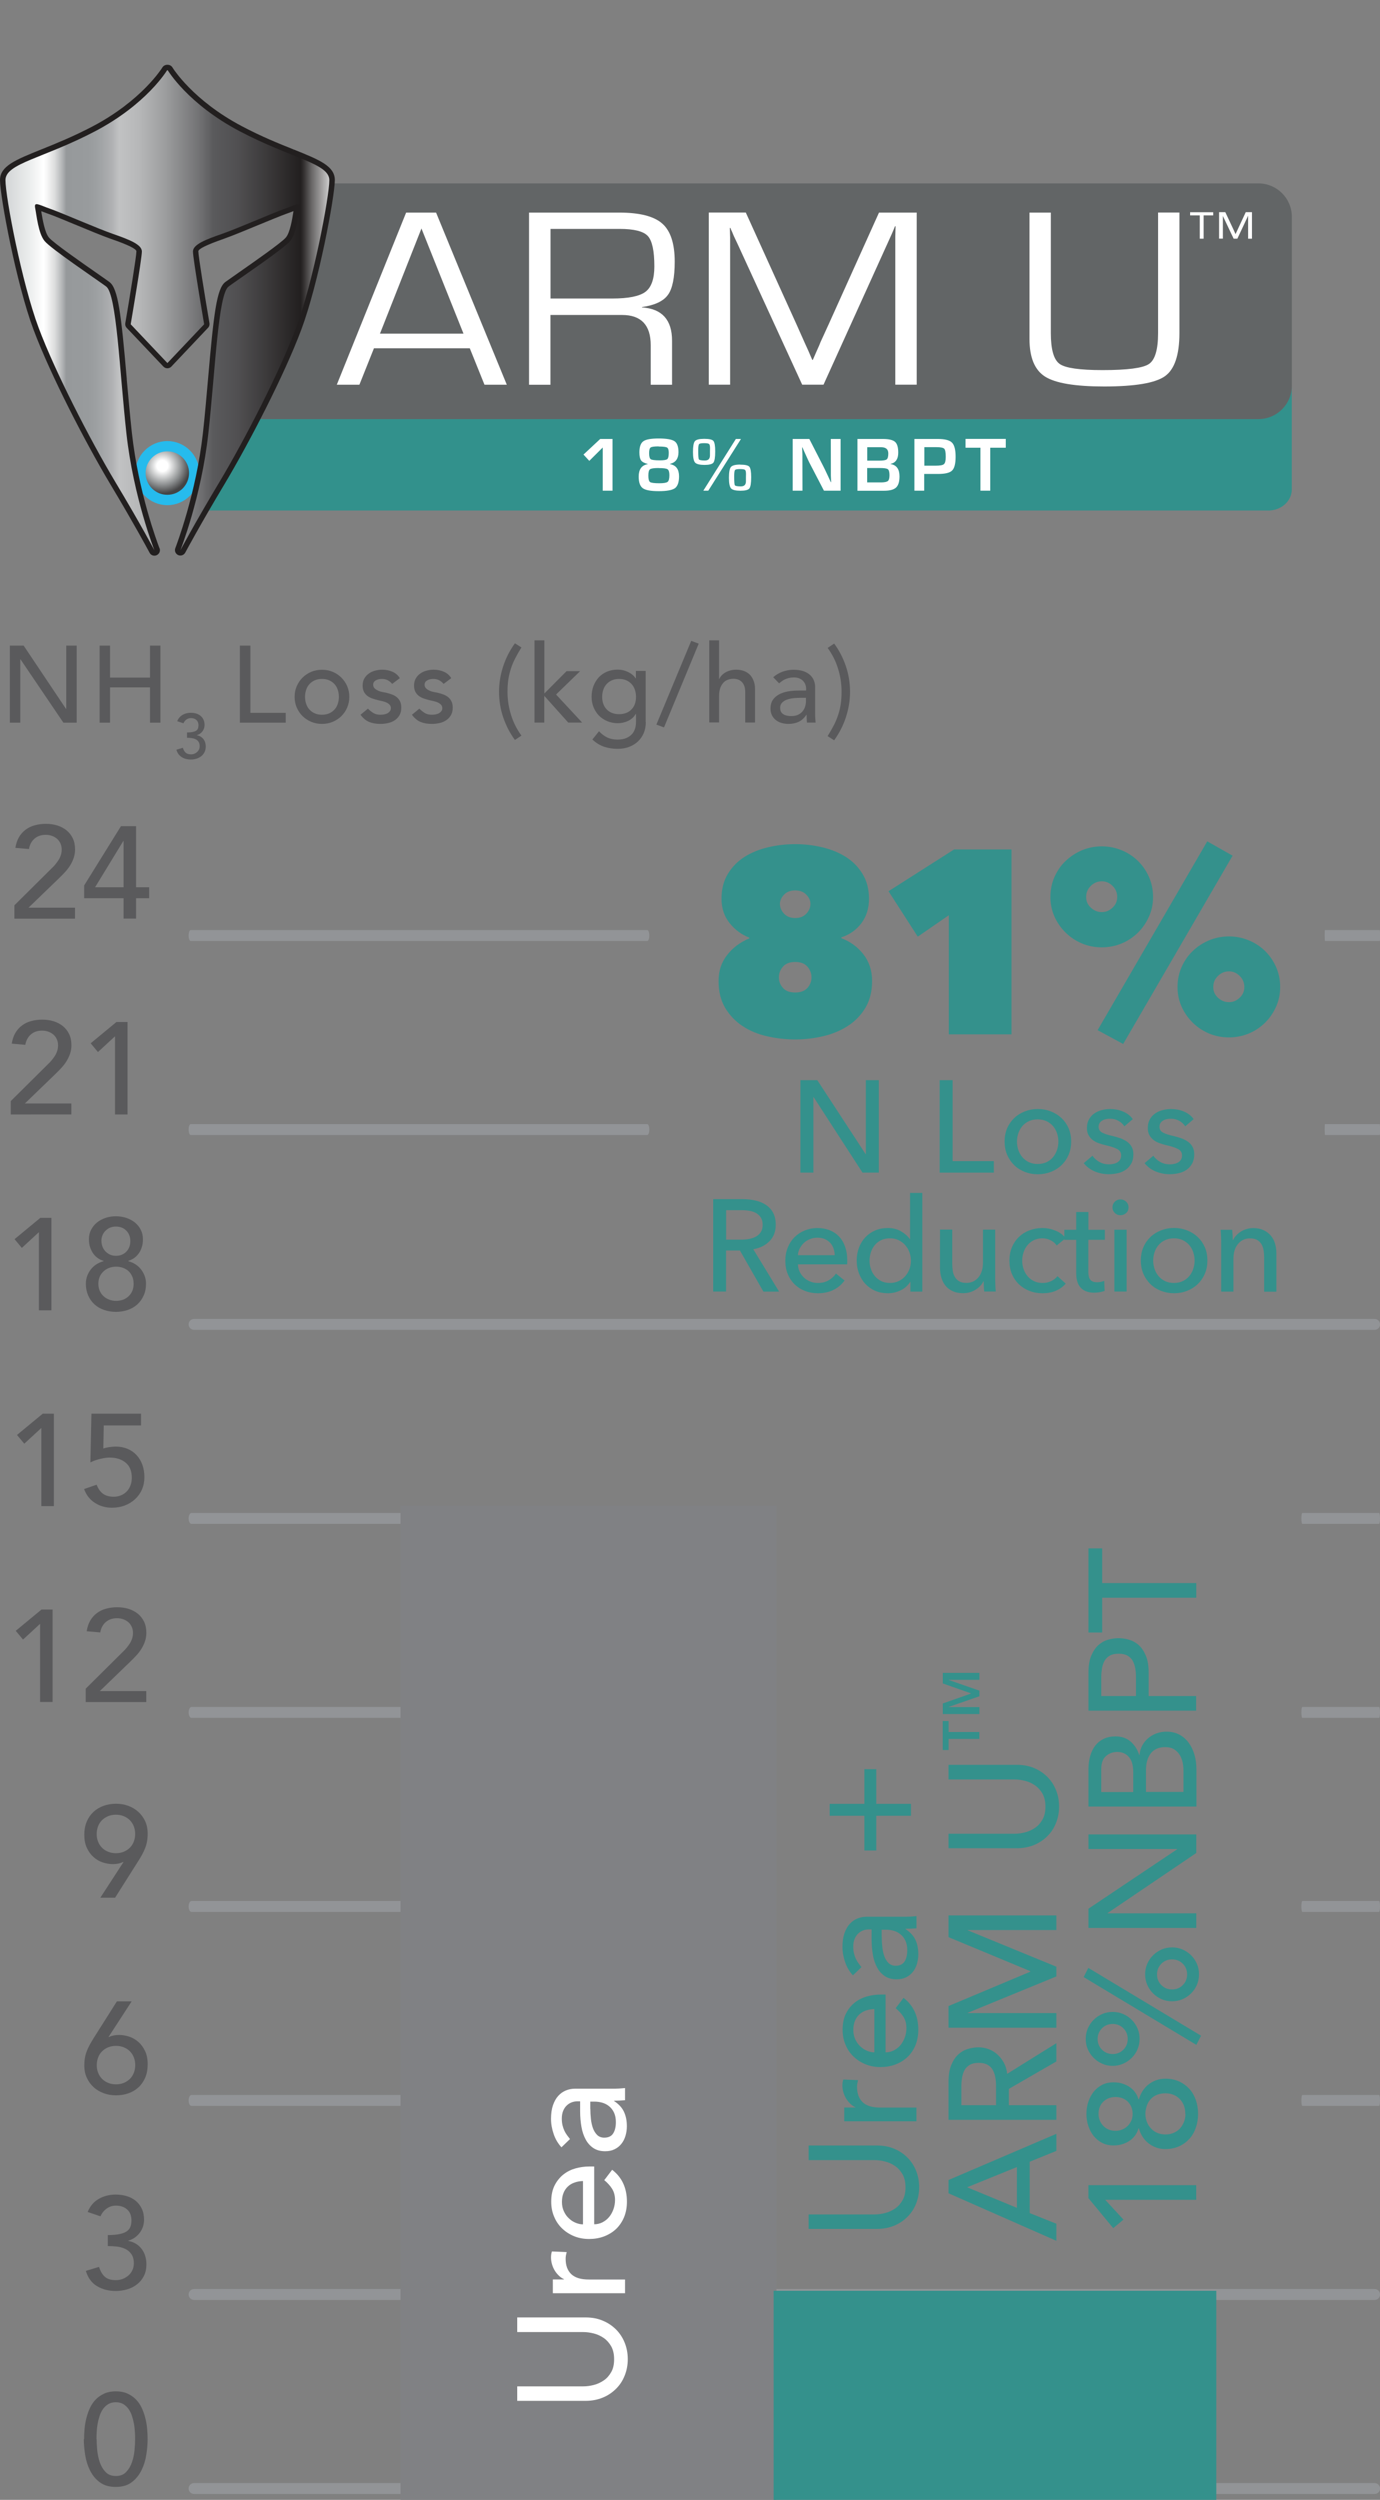 <?xml version="1.0" encoding="UTF-8"?> <svg xmlns="http://www.w3.org/2000/svg" xmlns:xlink="http://www.w3.org/1999/xlink" id="Layer_1" viewBox="0 0 197.25 357.24"><rect x="0" y="0" width="197.25" height="357.24" fill="#808080" stroke="none"/><defs><style>.cls-1{fill:#32918c;}.cls-2{fill:url(#radial-gradient);}.cls-3{fill:url(#linear-gradient);}.cls-4{fill:#808184;}.cls-5{fill:#5a5a5c;}.cls-6{fill:#626566;}.cls-7{fill:#34918c;}.cls-8{fill:#fff;}.cls-9{fill:#929497;}.cls-10{fill:#221f1f;}.cls-11{fill:#26bbed;}</style><radialGradient id="radial-gradient" cx="23.21" cy="66.57" fx="23.21" fy="66.57" r="3.95" gradientUnits="userSpaceOnUse"><stop offset=".2" stop-color="#fff"></stop><stop offset=".68" stop-color="#8f9293"></stop><stop offset="1" stop-color="#444445"></stop></radialGradient><linearGradient id="linear-gradient" x1=".3" y1="44.33" x2="54.28" y2="44.33" gradientUnits="userSpaceOnUse"><stop offset="0" stop-color="#e4e1de"></stop><stop offset="0" stop-color="#d5d6d6"></stop><stop offset="0" stop-color="#cfd2d3"></stop><stop offset=".07" stop-color="#eaecec"></stop><stop offset=".11" stop-color="#fff"></stop><stop offset=".12" stop-color="#f5f5f5"></stop><stop offset=".14" stop-color="#dbdcdc"></stop><stop offset=".16" stop-color="#b0b2b4"></stop><stop offset=".17" stop-color="#96999b"></stop><stop offset=".23" stop-color="#989b9d"></stop><stop offset=".26" stop-color="#a0a3a5"></stop><stop offset=".29" stop-color="#afb0b2"></stop><stop offset=".31" stop-color="#c1c2c3"></stop><stop offset=".36" stop-color="#b7b8b9"></stop><stop offset=".43" stop-color="#9d9e9f"></stop><stop offset=".52" stop-color="#737375"></stop><stop offset=".56" stop-color="#5a5a5c"></stop><stop offset=".62" stop-color="#515052"></stop><stop offset=".71" stop-color="#393738"></stop><stop offset=".79" stop-color="#221f1f"></stop><stop offset=".8" stop-color="#363333"></stop><stop offset=".82" stop-color="#6a6868"></stop><stop offset=".86" stop-color="#bdbcbc"></stop><stop offset=".88" stop-color="#fff"></stop><stop offset=".9" stop-color="#eaeaeb"></stop><stop offset=".92" stop-color="#d0d1d2"></stop><stop offset=".95" stop-color="#bdbec0"></stop><stop offset=".97" stop-color="#b2b3b5"></stop><stop offset="1" stop-color="#afb0b2"></stop></linearGradient></defs><path class="cls-9" d="M196.47,356.4H27.74c-.43,0-.78-.35-.78-.78s.35-.78.78-.78h168.74c.43,0,.78.35.78.78s-.35.78-.78.78Z"></path><path class="cls-9" d="M106.98,245.49H27.37c-.23,0-.41-.35-.41-.78s.19-.78.41-.78h79.61c.23,0,.41.35.41.78s-.19.78-.41.78Z"></path><path class="cls-9" d="M196.47,190.04H27.74c-.43,0-.78-.35-.78-.78s.35-.78.78-.78h168.74c.43,0,.78.35.78.78s-.35.78-.78.78Z"></path><path class="cls-9" d="M106.98,300.94H27.37c-.23,0-.41-.35-.41-.78s.19-.78.41-.78h79.61c.23,0,.41.35.41.78s-.19.78-.41.78Z"></path><path class="cls-9" d="M106.98,273.22H27.37c-.23,0-.41-.35-.41-.78s.19-.78.41-.78h79.61c.23,0,.41.35.41.78s-.19.78-.41.78Z"></path><path class="cls-9" d="M197.11,245.49h-10.96c-.08,0-.14-.35-.14-.78s.06-.78.14-.78h10.96c.08,0,.14.35.14.78s-.06.78-.14.78Z"></path><path class="cls-9" d="M197.11,300.94h-10.96c-.08,0-.14-.35-.14-.78s.06-.78.14-.78h10.96c.08,0,.14.35.14.78s-.06.78-.14.78Z"></path><path class="cls-9" d="M197.11,273.22h-10.96c-.08,0-.14-.35-.14-.78s.06-.78.14-.78h10.96c.08,0,.14.35.14.78s-.06.78-.14.78Z"></path><path class="cls-9" d="M92.51,134.47H27.26c-.17,0-.3-.35-.3-.78s.13-.78.3-.78h65.25c.17,0,.3.35.3.78s-.13.78-.3.78Z"></path><path class="cls-9" d="M92.51,162.2H27.26c-.17,0-.3-.35-.3-.78s.13-.78.3-.78h65.25c.17,0,.3.35.3.78s-.13.78-.3.78Z"></path><path class="cls-9" d="M197.22,134.47h-7.84s-.04-.35-.04-.78.02-.78.04-.78h7.84s.04.35.04.78-.02.78-.04.78Z"></path><path class="cls-9" d="M197.22,162.2h-7.84s-.04-.35-.04-.78.02-.78.04-.78h7.84s.04.35.04.78-.02.78-.04.78Z"></path><path class="cls-9" d="M196.47,328.67H27.74c-.43,0-.78-.35-.78-.78s.35-.78.78-.78h168.74c.43,0,.78.35.78.78s-.35.78-.78.78Z"></path><path class="cls-9" d="M106.98,217.77H27.37c-.23,0-.41-.35-.41-.78s.19-.78.41-.78h79.61c.23,0,.41.35.41.78s-.19.78-.41.78Z"></path><path class="cls-9" d="M197.11,217.77h-10.96c-.08,0-.14-.35-.14-.78s.06-.78.14-.78h10.96c.08,0,.14.35.14.78s-.06.78-.14.78Z"></path><path class="cls-7" d="M115.58,316.45h9.45c.48,0,.98-.07,1.49-.2.52-.13.99-.35,1.43-.65.44-.3.79-.7,1.07-1.2.28-.49.41-1.1.41-1.83s-.14-1.33-.41-1.83c-.28-.49-.63-.89-1.07-1.2-.44-.3-.91-.52-1.43-.65-.52-.13-1.01-.2-1.49-.2h-9.45v-2.09h9.77c.9,0,1.72.15,2.45.46.73.3,1.37.73,1.9,1.26s.95,1.17,1.24,1.89.44,1.51.44,2.35-.15,1.63-.44,2.35c-.29.73-.7,1.36-1.24,1.89-.54.54-1.17.96-1.9,1.26-.73.3-1.55.46-2.45.46h-9.77v-2.09Z"></path><path class="cls-7" d="M120.67,303.13v-1.96h1.59v-.04c-.28-.13-.53-.3-.75-.52-.22-.22-.42-.46-.58-.73s-.29-.56-.38-.88c-.09-.32-.14-.64-.14-.96s.04-.61.13-.87l2.11.09c-.04.16-.08.32-.11.48-.03.16-.04.32-.04.48,0,.96.27,1.69.81,2.2.54.51,1.37.76,2.5.76h5.18v1.96h-10.32Z"></path><path class="cls-7" d="M126.55,293.29c.45,0,.86-.1,1.23-.29.37-.2.69-.45.95-.77s.46-.69.61-1.11.22-.86.22-1.31c0-.61-.14-1.14-.42-1.59-.28-.45-.66-.86-1.12-1.24l1.13-1.48c1.41,1.09,2.11,2.61,2.11,4.57,0,.81-.14,1.55-.41,2.21-.28.66-.66,1.22-1.14,1.68-.49.46-1.06.81-1.72,1.06-.66.25-1.38.37-2.14.37s-1.48-.13-2.14-.4c-.66-.27-1.23-.64-1.72-1.11-.49-.47-.87-1.03-1.14-1.69-.28-.65-.41-1.36-.41-2.13,0-.91.16-1.69.48-2.32s.74-1.15,1.25-1.56c.52-.41,1.1-.7,1.74-.88.65-.18,1.3-.27,1.97-.27h.7v8.27ZM124.98,287.1c-.44.01-.83.08-1.2.21-.36.12-.68.31-.95.56s-.48.55-.63.92-.23.8-.23,1.3.09.92.27,1.32c.18.4.42.74.71,1.01.29.28.61.49.97.64s.71.23,1.06.23v-6.18Z"></path><path class="cls-7" d="M121.94,282.32c-.51-.55-.89-1.19-1.14-1.92-.25-.73-.38-1.45-.38-2.18s.09-1.4.28-1.95c.19-.54.44-.99.76-1.34.32-.35.69-.61,1.1-.77.41-.17.85-.25,1.3-.25h5.27c.36,0,.7,0,1-.02s.6-.04.87-.07v1.74c-.52.04-1.04.07-1.57.07v.04c.67.44,1.14.95,1.42,1.55s.41,1.28.41,2.07c0,.48-.07.94-.2,1.37-.13.44-.33.82-.59,1.14-.26.33-.58.58-.97.77-.38.19-.83.28-1.34.28-.67,0-1.23-.15-1.68-.45s-.82-.7-1.1-1.22c-.28-.51-.49-1.12-.61-1.81-.12-.69-.19-1.43-.19-2.21v-1.44h-.44c-.26,0-.52.05-.78.15-.26.1-.5.25-.71.46-.21.2-.38.46-.5.76-.12.3-.19.67-.19,1.09,0,.38.04.71.11.99.07.28.16.54.27.77s.24.44.38.63.28.37.41.54l-1.22,1.18ZM126.03,276.79c0,.46.03.94.08,1.43.05.49.15.93.29,1.33.15.4.35.73.61.98.26.25.6.38,1,.38.6,0,1.02-.2,1.28-.6s.39-.94.39-1.62c0-.54-.09-.99-.27-1.37-.18-.38-.42-.68-.71-.91-.29-.23-.61-.4-.97-.5-.36-.1-.71-.15-1.06-.15h-.65v1.04Z"></path><path class="cls-7" d="M123.55,264.44v-4.96h-4.96v-1.7h4.96v-4.96h1.7v4.96h4.96v1.7h-4.96v4.96h-1.7Z"></path><path class="cls-7" d="M135.58,313.42v-1.89l15.41-6.6v2.44l-3.81,1.55v7.34l3.81,1.52v2.44l-15.41-6.79ZM145.35,309.68l-7.07,2.87v.04l7.07,2.92v-5.83Z"></path><path class="cls-7" d="M135.58,302.93v-5.42c0-.99.13-1.8.4-2.44s.61-1.14,1.02-1.51.88-.63,1.39-.77c.52-.15,1.01-.22,1.49-.22s.97.09,1.43.26c.46.17.87.42,1.24.75s.68.73.94,1.2.41,1,.47,1.58l7.03-4.38v2.61l-6.79,3.92v2.33h6.79v2.09h-15.41ZM142.37,300.84v-2.74c0-.41-.03-.81-.1-1.21-.07-.4-.19-.75-.36-1.07s-.42-.56-.75-.75-.75-.28-1.27-.28-.95.09-1.27.28-.58.44-.75.75-.29.67-.36,1.07c-.06.4-.1.8-.1,1.21v2.74h4.96Z"></path><path class="cls-7" d="M135.58,289.78v-3.11l11.67-4.9v-.09l-11.67-4.85v-3.11h15.41v2.09h-12.67v.04l12.67,5.2v1.39l-12.67,5.2v.04h12.67v2.09h-15.41Z"></path><path class="cls-7" d="M135.58,262.05h9.45c.48,0,.98-.07,1.49-.2.52-.13.99-.35,1.43-.65.44-.3.79-.7,1.07-1.2.28-.49.41-1.1.41-1.83s-.14-1.33-.41-1.83c-.28-.49-.63-.89-1.07-1.2-.44-.3-.91-.52-1.43-.65-.52-.13-1.01-.2-1.49-.2h-9.45v-2.09h9.77c.9,0,1.72.15,2.45.46.73.3,1.37.73,1.9,1.26s.95,1.17,1.24,1.89.44,1.51.44,2.35-.15,1.63-.44,2.35c-.29.73-.7,1.36-1.24,1.89-.54.54-1.17.96-1.9,1.26-.73.3-1.55.46-2.45.46h-9.77v-2.09Z"></path><path class="cls-7" d="M134.76,244.94v-1.51l4.01-1.41v-.04l-4.01-1.41v-1.51h5.23v.99h-4.37v.03l4.37,1.52v.8l-4.37,1.52v.03h4.37v.99h-5.23ZM135.59,248.51v1.57h-.84v-4.14h.84v1.57h4.39v.99h-4.39Z"></path><path class="cls-7" d="M157.97,314.36l2.61,2.83-1.46,1.22-3.55-4.29v-1.85h15.41v2.09h-13.02Z"></path><path class="cls-7" d="M171.25,302.08c0,.7-.11,1.35-.32,1.97-.21.62-.52,1.15-.93,1.6s-.9.81-1.48,1.07c-.58.26-1.23.39-1.96.39-.48,0-.92-.08-1.33-.23s-.77-.36-1.1-.62c-.33-.26-.6-.57-.83-.93-.22-.36-.4-.74-.51-1.16h-.07c-.07.29-.2.58-.39.87-.19.29-.43.55-.72.77-.29.23-.64.41-1.06.56s-.89.22-1.43.22c-.58,0-1.11-.12-1.58-.36-.47-.24-.87-.57-1.21-.98-.33-.41-.59-.89-.77-1.44-.18-.54-.27-1.12-.27-1.73s.09-1.19.27-1.73c.18-.54.44-1.02.77-1.44.33-.41.74-.74,1.21-.98.47-.24,1-.36,1.58-.36.54,0,1.01.07,1.43.22.41.15.77.33,1.06.56.29.23.53.48.72.77.19.29.32.58.39.87h.07c.12-.42.29-.81.51-1.16.23-.36.5-.66.83-.93.33-.26.69-.47,1.1-.62s.85-.23,1.33-.23c.73,0,1.38.13,1.96.39.58.26,1.07.62,1.48,1.07.41.45.71.98.93,1.6.21.62.32,1.27.32,1.97ZM159.45,304.5c.3,0,.6-.05.89-.16.29-.11.55-.26.77-.47.23-.2.41-.45.56-.75.15-.3.22-.64.22-1.03s-.07-.76-.21-1.06c-.14-.3-.32-.55-.54-.75-.22-.2-.48-.35-.77-.46-.29-.1-.6-.15-.91-.15-.71,0-1.29.22-1.75.66-.46.44-.69,1.03-.69,1.75,0,.67.23,1.24.67,1.71.45.47,1.04.71,1.76.71ZM169.42,302.08c0-.87-.26-1.58-.79-2.12-.53-.54-1.22-.82-2.06-.82-.46,0-.87.08-1.23.23-.36.15-.65.36-.89.63-.24.27-.42.58-.54.94-.12.36-.19.74-.19,1.14.01.86.29,1.56.82,2.11.53.55,1.21.83,2.04.83.45,0,.85-.08,1.21-.24.36-.16.65-.37.89-.64.24-.27.42-.58.56-.94s.2-.73.2-1.12Z"></path><path class="cls-7" d="M171.67,290.91l-.67,1.31-16.11-9.69.67-1.31,16.11,9.69ZM159.04,295.22c-.54,0-1.04-.1-1.5-.31-.46-.2-.87-.48-1.22-.83-.35-.35-.62-.75-.83-1.22s-.3-.96-.3-1.5.1-1.04.3-1.5.48-.87.83-1.22.75-.62,1.22-.83c.46-.2.97-.3,1.5-.3s1.04.1,1.5.3c.46.2.87.48,1.22.83.35.35.62.75.83,1.22s.3.97.3,1.5-.1,1.04-.3,1.5-.48.87-.83,1.22c-.35.35-.75.62-1.22.83-.46.2-.96.31-1.5.31ZM159.04,293.53c.61,0,1.12-.21,1.53-.62s.62-.93.62-1.53-.21-1.12-.62-1.53-.92-.62-1.53-.62-1.12.21-1.53.62-.62.93-.62,1.53.21,1.12.62,1.53.93.62,1.53.62ZM167.53,285.99c-.54,0-1.04-.1-1.5-.3-.46-.2-.87-.48-1.22-.83-.35-.35-.62-.75-.83-1.22-.2-.46-.3-.96-.3-1.5s.1-1.04.3-1.5c.2-.46.48-.87.83-1.22s.75-.62,1.22-.83c.46-.2.97-.3,1.5-.3s1.04.1,1.5.3c.46.2.87.48,1.22.83.35.35.62.75.83,1.22s.3.96.3,1.5-.1,1.04-.3,1.5-.48.87-.83,1.22c-.35.35-.75.62-1.22.83-.46.2-.96.3-1.5.3ZM167.53,284.3c.61,0,1.12-.21,1.53-.62s.62-.93.62-1.53-.21-1.12-.62-1.53-.93-.62-1.53-.62-1.12.21-1.53.62-.62.92-.62,1.53.21,1.12.62,1.53.92.62,1.53.62Z"></path><path class="cls-7" d="M155.58,275.5v-2.74l12.67-8.49v-.04h-12.67v-2.09h15.41v2.66l-12.67,8.58v.04h12.67v2.09h-15.41Z"></path><path class="cls-7" d="M155.58,258.17v-5.35c0-.67.08-1.29.24-1.86.16-.57.4-1.07.71-1.48.31-.41.71-.74,1.2-.98.49-.24,1.06-.36,1.71-.36.89,0,1.61.25,2.17.74.56.49.97,1.13,1.23,1.92h.04c.03-.46.15-.9.36-1.31.21-.41.49-.76.83-1.06.34-.3.74-.53,1.19-.71.45-.17.94-.26,1.46-.26.7,0,1.31.14,1.84.42.53.28.98.67,1.34,1.16.36.49.64,1.07.83,1.72.19.65.28,1.36.28,2.11v5.29h-15.41ZM161.98,256.08v-2.85c0-.39-.04-.76-.12-1.11-.08-.35-.21-.65-.4-.91s-.43-.47-.72-.62c-.29-.15-.65-.23-1.07-.23-.61,0-1.14.2-1.59.59-.45.39-.67,1.01-.67,1.85v3.29h4.57ZM169.16,256.08v-3.07c0-.32-.03-.67-.1-1.06-.07-.38-.2-.74-.39-1.08s-.46-.62-.79-.85c-.33-.23-.78-.35-1.33-.35-.91,0-1.6.3-2.06.89s-.69,1.4-.69,2.42v3.09h5.35Z"></path><path class="cls-7" d="M155.58,244.46v-5.42c0-.99.13-1.8.4-2.44s.61-1.14,1.02-1.51.88-.63,1.39-.77c.52-.15,1.01-.22,1.49-.22s.98.07,1.49.22.98.4,1.39.77.75.87,1.02,1.51c.27.64.4,1.45.4,2.44v3.33h6.79v2.09h-15.41ZM162.37,242.37v-2.74c0-.41-.03-.81-.1-1.21-.07-.4-.19-.75-.36-1.07s-.42-.56-.75-.75-.75-.28-1.27-.28-.95.09-1.27.28-.58.44-.75.75-.29.67-.36,1.07c-.06.4-.1.8-.1,1.21v2.74h4.96Z"></path><path class="cls-7" d="M157.54,228.33v4.96h-1.96v-12.02h1.96v4.96h13.45v2.09h-13.45Z"></path><rect class="cls-4" x="57.25" y="215.16" width="53.73" height="142.08"></rect><rect class="cls-7" x="110.58" y="327.36" width="63.27" height="29.88"></rect><path class="cls-5" d="M2.06,129.37l5.3-5.26c.19-.17.37-.36.54-.57.17-.21.33-.42.47-.64s.25-.46.33-.71c.08-.25.12-.51.12-.78,0-.32-.06-.62-.18-.88s-.28-.48-.48-.66c-.21-.18-.45-.32-.73-.42-.28-.1-.58-.15-.89-.15-.65,0-1.18.18-1.6.54-.42.36-.69.86-.8,1.49l-1.94-.17c.09-.58.26-1.09.51-1.52s.57-.79.95-1.07c.38-.29.81-.5,1.31-.63.49-.14,1.02-.21,1.6-.21s1.11.08,1.61.23c.5.16.95.39,1.32.69s.68.68.9,1.14.33.99.33,1.6c0,.44-.07.84-.2,1.22-.13.38-.3.74-.51,1.07-.21.34-.45.65-.73.95-.27.3-.56.59-.86.88l-4.35,4.2h6.64v1.57H2.06v-1.9Z"></path><path class="cls-5" d="M17.66,128.36h-5.63v-1.83l5.26-8.47h2.16v8.73h1.87v1.57h-1.87v2.91h-1.79v-2.91ZM17.66,120.19h-.04l-4.03,6.6h4.07v-6.6Z"></path><path class="cls-5" d="M1.54,157.35l5.3-5.26c.19-.17.37-.36.54-.57.17-.21.33-.42.47-.64s.25-.46.33-.71c.08-.25.12-.51.12-.78,0-.32-.06-.62-.18-.88s-.28-.48-.48-.66c-.21-.18-.45-.32-.73-.42-.28-.1-.58-.15-.89-.15-.65,0-1.18.18-1.6.54-.42.36-.69.86-.8,1.49l-1.94-.17c.09-.58.26-1.09.51-1.52s.57-.79.95-1.07c.38-.29.81-.5,1.31-.63.49-.14,1.02-.21,1.6-.21s1.11.08,1.61.23c.5.16.95.39,1.32.69s.68.68.9,1.14.33.99.33,1.6c0,.44-.07.84-.2,1.22-.13.38-.3.74-.51,1.07-.21.34-.45.65-.73.95-.27.3-.56.59-.86.88l-4.35,4.2h6.64v1.57H1.54v-1.9Z"></path><path class="cls-5" d="M16.43,148.1l-2.43,2.24-1.04-1.25,3.68-3.04h1.59v13.21h-1.79v-11.16Z"></path><path class="cls-5" d="M5.55,176.09l-2.43,2.24-1.04-1.25,3.68-3.04h1.59v13.21h-1.79v-11.16Z"></path><path class="cls-5" d="M16.58,187.47c-.6,0-1.16-.09-1.69-.27-.53-.18-.99-.44-1.37-.79-.39-.35-.69-.77-.91-1.27-.22-.5-.34-1.06-.34-1.68,0-.41.07-.79.2-1.14.13-.35.31-.66.53-.94.22-.28.49-.52.79-.71.3-.19.64-.34,1-.44v-.06c-.25-.06-.5-.17-.75-.34-.25-.16-.47-.37-.66-.62-.19-.25-.35-.55-.48-.9-.12-.35-.19-.76-.19-1.22,0-.5.1-.95.31-1.35.21-.4.48-.75.84-1.04s.77-.51,1.23-.66c.47-.16.96-.23,1.48-.23s1.02.08,1.48.23c.47.16.88.38,1.23.66s.63.63.84,1.04.31.85.31,1.35c0,.46-.06.87-.19,1.22-.12.35-.28.66-.48.9-.19.25-.41.45-.66.62-.25.16-.5.27-.75.34v.06c.36.1.69.25,1,.44.3.19.57.43.79.71.22.28.4.59.53.94.13.35.2.73.2,1.14,0,.62-.11,1.18-.34,1.68-.22.5-.53.92-.91,1.27-.39.35-.84.61-1.37.79-.53.18-1.09.27-1.69.27ZM16.58,185.9c.75,0,1.35-.23,1.82-.68.47-.45.7-1.04.7-1.76,0-.4-.06-.75-.2-1.05-.13-.3-.31-.56-.54-.77-.23-.21-.5-.36-.8-.47-.31-.11-.63-.16-.98-.16-.73.01-1.34.25-1.81.7-.47.45-.71,1.04-.71,1.74,0,.39.07.73.21,1.04.14.3.32.56.55.76.23.21.5.36.8.48.3.11.62.17.96.17ZM14.5,177.36c0,.26.05.52.14.77.09.25.23.47.4.66s.39.35.64.48c.25.12.55.19.89.19s.65-.06.9-.18.47-.27.64-.47c.17-.19.3-.41.39-.66.09-.25.13-.51.13-.78,0-.61-.19-1.11-.57-1.5-.38-.39-.88-.59-1.5-.59-.57,0-1.06.19-1.46.58s-.61.89-.61,1.51Z"></path><path class="cls-5" d="M5.9,204.07l-2.43,2.24-1.04-1.25,3.68-3.04h1.59v13.21h-1.79v-11.16Z"></path><path class="cls-5" d="M20.18,203.7h-5.35l-.06,3.3c.09-.04.21-.07.37-.11.16-.04.33-.07.49-.09.17-.02.33-.04.49-.06.16-.01.3-.02.41-.02.62,0,1.19.11,1.69.32.5.21.94.51,1.3.9.36.39.64.85.83,1.38.19.54.29,1.13.29,1.77s-.12,1.26-.36,1.79c-.24.54-.58,1-1,1.38-.42.39-.91.68-1.47.89-.56.21-1.16.31-1.81.31-.9,0-1.7-.23-2.43-.69-.72-.46-1.24-1.12-1.55-1.98l1.79-.62c.24.61.56,1.05.95,1.32.4.27.9.4,1.5.4.35,0,.68-.06,1-.19s.59-.3.82-.53.42-.51.55-.85c.14-.34.21-.72.21-1.14,0-.97-.3-1.69-.89-2.17-.59-.48-1.36-.72-2.3-.72-.34,0-.76.06-1.28.18-.52.12-1,.29-1.45.51l.15-6.96h7.09v1.68Z"></path><path class="cls-5" d="M5.72,232.06l-2.43,2.24-1.04-1.25,3.68-3.04h1.59v13.21h-1.79v-11.16Z"></path><path class="cls-5" d="M12.25,241.32l5.3-5.26c.19-.17.37-.36.54-.57.17-.21.33-.42.47-.64s.25-.46.33-.71c.08-.25.12-.51.12-.78,0-.32-.06-.62-.18-.88s-.28-.48-.48-.66c-.21-.18-.45-.32-.73-.42-.28-.1-.58-.15-.89-.15-.65,0-1.18.18-1.6.54-.42.36-.69.86-.8,1.49l-1.94-.17c.09-.58.26-1.09.51-1.52s.57-.79.95-1.07c.38-.29.81-.5,1.31-.63.49-.14,1.02-.21,1.6-.21s1.11.08,1.61.23c.5.16.95.39,1.32.69s.68.68.9,1.14.33.99.33,1.6c0,.44-.07.84-.2,1.22-.13.38-.3.74-.51,1.07-.21.34-.45.65-.73.95-.27.3-.56.59-.86.88l-4.35,4.2h6.64v1.57h-8.66v-1.9Z"></path><path class="cls-5" d="M17.66,266.09h-.07c-.41.2-.9.3-1.46.3-.47,0-.95-.08-1.44-.24-.48-.16-.92-.41-1.31-.76-.39-.34-.71-.78-.96-1.31-.25-.53-.37-1.15-.37-1.88s.12-1.36.36-1.91c.24-.55.57-1.02.98-1.39.41-.37.89-.66,1.44-.85s1.13-.29,1.75-.29,1.21.1,1.75.3c.55.2,1.03.49,1.44.86s.74.82.98,1.34.36,1.11.36,1.75c0,.41-.03.78-.09,1.12-.06.34-.15.66-.27.96-.12.31-.26.61-.42.91-.16.3-.34.6-.54.91l-3.34,5.28h-2.11l3.32-5.11ZM19.32,262.08c0-.4-.07-.77-.2-1.1-.13-.34-.32-.62-.56-.87-.24-.24-.53-.43-.87-.57-.34-.14-.71-.21-1.12-.21s-.78.07-1.12.21-.62.33-.87.57c-.24.24-.43.53-.56.87-.13.34-.2.7-.2,1.1s.06.76.2,1.1c.13.34.32.62.56.87.24.24.53.43.87.57.34.14.71.21,1.12.21s.78-.07,1.12-.21c.34-.14.62-.33.87-.57.24-.24.43-.53.56-.87.13-.34.2-.7.2-1.1Z"></path><path class="cls-5" d="M15.49,291.1h.07c.41-.2.9-.3,1.46-.3.47,0,.95.08,1.44.24.49.16.92.41,1.32.76.39.34.71.78.96,1.31.25.53.37,1.15.37,1.88s-.12,1.38-.36,1.93c-.24.55-.57,1.02-.98,1.39s-.89.65-1.44.84c-.55.19-1.13.28-1.75.28s-1.21-.1-1.75-.3-1.03-.48-1.44-.86c-.41-.37-.74-.82-.98-1.34-.24-.52-.36-1.11-.36-1.75,0-.41.03-.78.09-1.12.06-.34.15-.66.27-.96.12-.3.26-.6.42-.9.16-.29.34-.6.54-.92l3.34-5.28h2.11l-3.32,5.11ZM13.83,295.11c0,.4.06.76.2,1.1.13.34.32.62.56.87.24.24.53.43.87.57.34.14.71.21,1.12.21s.78-.07,1.12-.21c.34-.14.62-.33.87-.57.24-.24.43-.53.56-.87.13-.34.2-.7.2-1.1s-.07-.77-.2-1.1c-.13-.34-.32-.62-.56-.87s-.53-.43-.87-.57c-.34-.14-.71-.21-1.12-.21s-.78.07-1.12.21c-.34.14-.62.33-.87.57-.24.24-.43.53-.56.87-.13.34-.2.7-.2,1.1Z"></path><path class="cls-5" d="M14.15,323.95c.21.63.49,1.11.85,1.42.35.31.88.47,1.57.47.35,0,.67-.06.98-.18.3-.12.57-.28.81-.49.24-.21.42-.45.56-.75.14-.29.21-.62.21-.98,0-.55-.12-.99-.35-1.32-.23-.33-.53-.58-.89-.75-.36-.17-.76-.28-1.19-.33-.44-.05-.86-.07-1.29-.07v-1.57c.68,0,1.24-.05,1.68-.14.44-.09.78-.23,1.03-.4.25-.17.42-.39.52-.65s.15-.55.15-.88c0-.71-.21-1.24-.63-1.6-.42-.36-.95-.54-1.59-.54-.49,0-.92.14-1.32.42-.39.28-.69.65-.89,1.11l-1.83-.62c.35-.85.88-1.47,1.6-1.88.72-.4,1.51-.61,2.4-.61.53,0,1.05.07,1.54.21.49.14.92.36,1.3.66.37.3.67.68.89,1.13.22.45.33.99.33,1.6,0,.7-.21,1.32-.62,1.87-.42.55-.96.92-1.63,1.12v.04c.41.07.78.21,1.1.41.32.2.6.45.82.75.22.3.39.63.5,1,.11.37.17.76.17,1.17,0,.63-.12,1.19-.36,1.67-.24.48-.57.88-.97,1.19-.4.32-.87.56-1.4.72-.53.16-1.09.24-1.67.24-1.01,0-1.89-.23-2.66-.69-.77-.46-1.3-1.19-1.6-2.18l1.9-.58Z"></path><path class="cls-5" d="M12.02,348.56c0-.48.02-.99.07-1.51s.14-1.04.27-1.54c.13-.5.3-.99.52-1.45.22-.46.5-.86.84-1.2s.75-.62,1.21-.82c.47-.21,1.01-.31,1.63-.31s1.17.1,1.63.31c.47.21.87.48,1.21.82.34.34.62.74.84,1.2.22.46.39.94.52,1.45.13.5.22,1.02.27,1.54.05.52.07,1.03.07,1.51,0,.7-.06,1.44-.19,2.24-.12.8-.35,1.54-.69,2.22-.34.68-.8,1.25-1.39,1.7-.59.45-1.35.67-2.29.67s-1.69-.22-2.29-.67-1.05-1.01-1.39-1.7-.57-1.42-.69-2.22c-.12-.8-.19-1.54-.19-2.24ZM13.81,348.56c0,.44.03.95.08,1.55.06.6.18,1.17.36,1.73.19.55.46,1.02.83,1.41.37.39.86.58,1.48.58s1.12-.19,1.48-.58c.37-.39.64-.85.83-1.41.19-.55.31-1.13.36-1.73.06-.6.08-1.11.08-1.55,0-.3,0-.64-.03-1.02s-.06-.77-.13-1.16c-.07-.39-.17-.77-.29-1.14-.12-.37-.29-.7-.49-.99-.21-.29-.46-.53-.76-.7-.3-.17-.65-.26-1.06-.26s-.77.09-1.06.26c-.3.17-.55.41-.76.7-.21.29-.37.62-.49.99-.12.37-.22.75-.29,1.14-.07.39-.11.78-.13,1.16s-.03.72-.03,1.02Z"></path><path class="cls-5" d="M1.42,92.26h1.96l6.06,9.05h.03v-9.05h1.49v11.01h-1.9l-6.13-9.05h-.03v9.05h-1.49v-11.01Z"></path><path class="cls-5" d="M14.24,92.26h1.49v4.57h5.71v-4.57h1.49v11.01h-1.49v-5.04h-5.71v5.04h-1.49v-11.01Z"></path><path class="cls-5" d="M26.14,106.88c.1.31.24.54.41.69.17.15.43.23.76.23.17,0,.33-.03.47-.09.15-.06.28-.14.39-.24.11-.1.2-.22.27-.36s.1-.3.1-.48c0-.27-.06-.48-.17-.64s-.26-.28-.43-.36-.37-.13-.58-.16c-.21-.02-.42-.04-.63-.04v-.76c.33,0,.6-.02.82-.07s.38-.11.5-.19c.12-.08.21-.19.25-.32s.07-.27.07-.43c0-.34-.1-.6-.31-.78s-.46-.26-.77-.26c-.24,0-.45.07-.64.2-.19.14-.33.32-.43.54l-.89-.3c.17-.41.43-.71.78-.91.35-.2.74-.29,1.16-.29.26,0,.51.03.75.1.24.07.45.18.63.32s.32.33.43.55c.11.22.16.48.16.77,0,.34-.1.64-.3.91-.2.27-.47.45-.79.54v.02c.2.04.38.1.54.2.16.1.29.22.4.36.11.15.19.31.24.48.05.18.08.37.08.57,0,.31-.06.58-.18.81-.12.23-.27.43-.47.58-.2.15-.42.27-.68.35-.26.08-.53.12-.81.12-.49,0-.92-.11-1.29-.34s-.63-.58-.77-1.06l.92-.28Z"></path><path class="cls-5" d="M34.3,92.26h1.49v9.61h5.05v1.4h-6.55v-11.01Z"></path><path class="cls-5" d="M42.11,99.58c0-.54.1-1.04.3-1.51.2-.47.48-.88.83-1.23.35-.35.77-.63,1.24-.83.48-.2.99-.3,1.54-.3s1.06.1,1.54.3c.48.2.89.48,1.24.83s.63.76.83,1.23c.2.47.3.97.3,1.51s-.1,1.04-.3,1.52-.48.88-.83,1.23c-.35.35-.77.62-1.24.82-.48.2-.99.3-1.54.3s-1.06-.1-1.54-.3c-.48-.2-.89-.48-1.24-.82-.35-.35-.63-.76-.83-1.23s-.3-.98-.3-1.52ZM43.6,99.58c0,.37.06.72.17,1.03s.27.59.48.81c.21.22.46.4.76.53.3.13.64.19,1.01.19s.71-.06,1.01-.19c.3-.13.55-.31.76-.53.21-.22.37-.49.48-.81.11-.32.17-.66.17-1.03s-.06-.72-.17-1.03c-.11-.32-.27-.59-.48-.81-.21-.22-.46-.4-.76-.53-.3-.13-.64-.19-1.01-.19s-.71.06-1.01.19c-.3.13-.55.31-.76.53-.21.22-.37.49-.48.81-.11.32-.17.66-.17,1.03Z"></path><path class="cls-5" d="M56.07,97.75c-.17-.21-.37-.38-.61-.52-.24-.14-.54-.21-.89-.21-.33,0-.62.07-.86.21-.24.14-.37.34-.37.61,0,.22.07.39.21.53.14.14.31.24.5.33s.4.15.61.19c.22.04.4.08.56.11.3.07.58.16.85.26.26.1.49.24.68.4.19.17.34.37.45.61.11.24.16.53.16.87,0,.42-.09.77-.26,1.07-.18.3-.4.54-.68.72-.28.19-.6.32-.96.4-.36.08-.72.12-1.08.12-.61,0-1.15-.09-1.61-.28s-.87-.53-1.24-1.03l1.06-.87c.23.23.48.43.76.61s.62.26,1.03.26c.18,0,.35-.02.54-.05.18-.04.34-.09.48-.17.14-.08.25-.18.34-.3s.13-.26.13-.41c0-.21-.06-.38-.19-.51-.13-.13-.29-.24-.47-.32-.18-.08-.37-.14-.58-.19-.2-.05-.38-.09-.54-.12-.3-.07-.59-.16-.86-.25s-.51-.22-.71-.37c-.21-.16-.37-.35-.5-.59-.12-.24-.19-.53-.19-.89,0-.38.08-.72.24-1,.16-.28.37-.52.64-.71.26-.19.56-.33.9-.42.34-.09.68-.14,1.02-.14.5,0,.97.09,1.43.28.46.19.82.5,1.09.93l-1.09.82Z"></path><path class="cls-5" d="M63.42,97.75c-.17-.21-.37-.38-.61-.52-.24-.14-.54-.21-.89-.21-.33,0-.62.07-.86.21-.24.14-.37.34-.37.61,0,.22.07.39.21.53.14.14.31.24.5.33s.4.15.61.19c.22.04.4.08.56.11.3.07.58.16.85.26.26.1.49.24.68.4.19.17.34.37.45.61.11.24.16.53.16.87,0,.42-.09.77-.26,1.07-.18.3-.4.54-.68.72-.28.19-.6.32-.96.4-.36.08-.72.12-1.08.12-.61,0-1.15-.09-1.61-.28s-.87-.53-1.24-1.03l1.06-.87c.23.23.48.43.76.61s.62.26,1.03.26c.18,0,.35-.02.54-.05.18-.04.34-.09.48-.17.14-.08.25-.18.34-.3s.13-.26.13-.41c0-.21-.06-.38-.19-.51-.13-.13-.29-.24-.47-.32-.18-.08-.37-.14-.58-.19-.2-.05-.38-.09-.54-.12-.3-.07-.59-.16-.86-.25s-.51-.22-.71-.37c-.21-.16-.37-.35-.5-.59-.12-.24-.19-.53-.19-.89,0-.38.08-.72.24-1,.16-.28.37-.52.64-.71.26-.19.56-.33.9-.42.34-.09.68-.14,1.02-.14.5,0,.97.09,1.43.28.46.19.82.5,1.09.93l-1.09.82Z"></path><path class="cls-5" d="M74.52,92.54c-.33.53-.62,1.04-.87,1.52-.25.49-.46.98-.62,1.48s-.29,1.02-.37,1.56-.12,1.12-.12,1.74c0,1.14.17,2.24.5,3.31.33,1.07.83,2.06,1.49,2.97l-.93.62c-.72-.97-1.27-2.05-1.67-3.22-.4-1.17-.6-2.4-.6-3.68,0-1.19.19-2.38.58-3.58.38-1.19.95-2.3,1.69-3.33l.93.59Z"></path><path class="cls-5" d="M76.41,91.51h1.4v7.59l3.17-3.19h1.94l-3.44,3.34,3.73,4.01h-1.99l-3.42-3.82v3.82h-1.4v-11.75Z"></path><path class="cls-5" d="M92.31,103.21c0,.56-.1,1.07-.29,1.53-.19.46-.46.86-.82,1.2-.35.34-.78.6-1.27.79s-1.05.28-1.65.28c-.7,0-1.35-.1-1.94-.3-.59-.2-1.14-.54-1.67-1.03l.95-1.18c.36.39.76.69,1.18.89.43.2.91.3,1.45.3s.95-.08,1.29-.23c.34-.15.61-.34.82-.58.2-.24.34-.51.43-.82s.12-.61.12-.93v-1.09h-.05c-.27.45-.63.77-1.1.99-.46.21-.95.32-1.45.32-.54,0-1.04-.1-1.5-.29s-.86-.46-1.19-.79-.59-.74-.78-1.2c-.19-.46-.28-.96-.28-1.5s.09-1.04.26-1.52c.18-.47.43-.88.75-1.24.33-.35.72-.63,1.18-.82.46-.2.98-.3,1.55-.3.5,0,.98.11,1.45.33.47.22.84.52,1.11.92h.03v-1.06h1.4v7.31ZM88.49,97.02c-.37,0-.71.06-1.01.19-.3.13-.55.31-.76.53-.21.22-.37.49-.48.81-.11.32-.17.66-.17,1.03,0,.75.22,1.35.65,1.8.44.45,1.03.68,1.77.68s1.34-.23,1.77-.68c.44-.45.65-1.05.65-1.8,0-.37-.06-.72-.17-1.03-.11-.32-.27-.59-.48-.81-.21-.22-.46-.4-.76-.53-.3-.13-.64-.19-1.01-.19Z"></path><path class="cls-5" d="M94.91,103.95l-1.09-.4,4.98-11.97,1.07.4-4.96,11.97Z"></path><path class="cls-5" d="M101.38,91.51h1.4v5.52h.03c.18-.39.48-.71.92-.96.44-.24.94-.37,1.51-.37.35,0,.69.05,1.02.16.33.11.61.28.86.5.24.23.44.52.58.88.15.36.22.78.22,1.27v4.74h-1.4v-4.35c0-.34-.05-.63-.14-.88s-.22-.44-.37-.59c-.16-.15-.33-.26-.54-.33s-.41-.1-.63-.1c-.29,0-.56.05-.81.14-.25.09-.47.24-.65.44s-.33.46-.44.77c-.1.31-.16.68-.16,1.1v3.79h-1.4v-11.75Z"></path><path class="cls-5" d="M110.5,96.8c.39-.36.85-.63,1.37-.82.52-.18,1.04-.27,1.56-.27s1,.07,1.39.2c.39.13.71.32.96.54.25.23.43.49.55.79s.18.6.18.92v3.76c0,.26,0,.5.02.72s.03.43.05.62h-1.24c-.03-.37-.05-.75-.05-1.12h-.03c-.31.48-.68.81-1.1,1.01-.42.2-.92.3-1.48.3-.34,0-.67-.05-.98-.14-.31-.09-.58-.23-.82-.42-.23-.19-.42-.42-.55-.69s-.2-.59-.2-.96c0-.48.11-.88.32-1.2.21-.32.5-.58.87-.79.37-.2.8-.35,1.29-.44.49-.09,1.02-.13,1.58-.13h1.03v-.31c0-.19-.04-.37-.11-.56-.07-.19-.18-.35-.33-.51s-.33-.27-.54-.36c-.22-.09-.48-.13-.78-.13-.27,0-.51.03-.71.08-.2.05-.39.12-.55.19-.17.08-.32.17-.45.27-.13.1-.26.2-.39.3l-.84-.87ZM114.45,99.72c-.33,0-.67.02-1.02.05-.35.04-.66.11-.95.21-.29.1-.52.25-.7.44-.18.19-.27.42-.27.71,0,.43.14.73.43.92.28.19.67.28,1.16.28.38,0,.71-.06.98-.19.27-.13.49-.3.65-.51.17-.21.29-.44.36-.69.07-.25.11-.5.11-.75v-.47h-.75Z"></path><path class="cls-5" d="M118.31,105.17c.33-.53.62-1.04.87-1.52.25-.49.46-.98.62-1.48.17-.5.29-1.02.37-1.56s.12-1.12.12-1.74c0-1.14-.17-2.24-.5-3.31-.33-1.07-.83-2.06-1.49-2.97l.93-.62c.72.97,1.27,2.05,1.67,3.22s.6,2.4.6,3.69c0,1.19-.19,2.38-.58,3.58-.38,1.19-.95,2.3-1.69,3.33l-.93-.59Z"></path><path class="cls-8" d="M73.93,341.02h9.45c.48,0,.98-.07,1.49-.2.52-.13.99-.35,1.43-.65.44-.3.79-.7,1.07-1.2.28-.49.41-1.1.41-1.83s-.14-1.33-.41-1.83c-.28-.49-.63-.89-1.07-1.2-.44-.3-.91-.52-1.43-.65-.52-.13-1.01-.2-1.49-.2h-9.45v-2.09h9.77c.9,0,1.72.15,2.45.46.73.3,1.37.73,1.9,1.26s.95,1.17,1.24,1.89.44,1.51.44,2.35-.15,1.63-.44,2.35c-.29.73-.7,1.36-1.24,1.89-.54.54-1.17.96-1.9,1.26-.73.3-1.55.46-2.45.46h-9.77v-2.09Z"></path><path class="cls-8" d="M79.02,327.7v-1.96h1.59v-.04c-.28-.13-.53-.3-.75-.52-.22-.22-.42-.46-.58-.73s-.29-.56-.38-.88c-.09-.32-.14-.64-.14-.96s.04-.61.13-.87l2.11.09c-.04.16-.08.32-.11.48-.03.16-.04.32-.04.48,0,.96.27,1.69.81,2.2.54.51,1.37.76,2.5.76h5.18v1.96h-10.32Z"></path><path class="cls-8" d="M84.9,317.86c.45,0,.86-.1,1.23-.29.37-.2.69-.45.95-.77s.46-.69.61-1.11.22-.86.22-1.31c0-.61-.14-1.14-.42-1.59-.28-.45-.66-.86-1.12-1.24l1.13-1.48c1.41,1.09,2.11,2.61,2.11,4.57,0,.81-.14,1.55-.41,2.21-.28.66-.66,1.22-1.14,1.68-.49.46-1.06.81-1.72,1.06-.66.25-1.38.37-2.14.37s-1.48-.13-2.14-.4c-.66-.27-1.23-.64-1.72-1.11-.49-.47-.87-1.03-1.14-1.69-.28-.65-.41-1.36-.41-2.13,0-.91.16-1.69.48-2.32s.74-1.15,1.25-1.56c.52-.41,1.1-.7,1.74-.88.65-.18,1.3-.27,1.97-.27h.7v8.27ZM83.33,311.68c-.44.01-.83.08-1.2.21-.36.12-.68.31-.95.56s-.48.55-.63.92-.23.8-.23,1.3.09.92.27,1.32c.18.4.42.74.71,1.01.29.28.61.49.97.64s.71.23,1.06.23v-6.18Z"></path><path class="cls-8" d="M80.28,306.89c-.51-.55-.89-1.19-1.14-1.92-.25-.73-.38-1.45-.38-2.18s.09-1.4.28-1.95c.19-.54.44-.99.76-1.34.32-.35.69-.61,1.1-.77.41-.17.85-.25,1.3-.25h5.27c.36,0,.7,0,1-.02s.6-.04.87-.07v1.74c-.52.04-1.04.07-1.57.07v.04c.67.44,1.14.95,1.42,1.55s.41,1.28.41,2.07c0,.48-.07.94-.2,1.37-.13.44-.33.82-.59,1.14-.26.33-.58.58-.97.77-.38.19-.83.28-1.34.28-.67,0-1.23-.15-1.68-.45s-.82-.7-1.1-1.22c-.28-.51-.49-1.12-.61-1.81-.12-.69-.19-1.43-.19-2.21v-1.44h-.44c-.26,0-.52.05-.78.15-.26.1-.5.25-.71.46-.21.2-.38.46-.5.76-.12.3-.19.67-.19,1.09,0,.38.04.71.11.99.07.28.16.54.27.77s.24.44.38.63.28.37.41.54l-1.22,1.18ZM84.38,301.36c0,.46.03.94.08,1.43.05.49.15.93.29,1.33.15.4.35.73.61.98.26.25.6.38,1,.38.6,0,1.02-.2,1.28-.6s.39-.94.39-1.62c0-.54-.09-.99-.27-1.37-.18-.38-.42-.68-.71-.91-.29-.23-.61-.4-.97-.5-.36-.1-.71-.15-1.06-.15h-.65v1.04Z"></path><path class="cls-7" d="M120.25,134.07c1.27.47,2.32,1.24,3.15,2.29.83,1.06,1.25,2.33,1.25,3.83s-.32,2.77-.95,3.82c-.63,1.06-1.47,1.92-2.5,2.59-1.03.67-2.2,1.16-3.51,1.47-1.31.31-2.64.47-4.01.47s-2.71-.15-4.03-.45c-1.32-.3-2.49-.78-3.51-1.46-1.02-.67-1.85-1.54-2.48-2.59-.63-1.06-.95-2.33-.95-3.82s.4-2.69,1.21-3.73c.8-1.04,1.86-1.84,3.18-2.39v-.11c-1.1-.42-2.04-1.11-2.81-2.07-.77-.96-1.16-2.12-1.16-3.49s.3-2.55.9-3.54c.6-.99,1.39-1.8,2.37-2.43.98-.62,2.11-1.08,3.38-1.38,1.27-.3,2.57-.45,3.89-.45s2.58.15,3.85.45c1.27.3,2.4.76,3.38,1.38.98.62,1.78,1.43,2.39,2.43.61,1,.92,2.18.92,3.54s-.36,2.53-1.08,3.49c-.72.96-1.68,1.64-2.87,2.03v.11ZM113.66,137.47c-.78,0-1.36.22-1.75.67-.39.45-.58.96-.58,1.53s.19,1.08.58,1.51c.39.44.97.65,1.75.65s1.36-.22,1.75-.65c.39-.44.58-.94.58-1.51s-.19-1.08-.58-1.53-.97-.67-1.75-.67ZM113.66,127.24c-.68,0-1.21.21-1.6.62-.39.41-.58.85-.58,1.32,0,.5.19.96.58,1.38.39.42.92.63,1.6.63s1.21-.21,1.6-.63c.39-.42.58-.88.58-1.38s-.19-.91-.58-1.32c-.39-.41-.92-.62-1.6-.62Z"></path><path class="cls-7" d="M135.62,130.79l-4.44,3.06-4.18-6.49,9.37-5.97h8.21v26.42h-8.96v-17.02Z"></path><path class="cls-7" d="M157.49,135.38c-1.02,0-1.97-.19-2.85-.56-.88-.37-1.66-.89-2.33-1.55-.67-.66-1.2-1.42-1.59-2.29-.39-.87-.58-1.8-.58-2.8s.19-1.97.58-2.85c.39-.88.91-1.65,1.59-2.29s1.45-1.16,2.33-1.53c.88-.37,1.83-.56,2.85-.56s1.94.19,2.84.56c.9.37,1.67.88,2.33,1.53.66.65,1.18,1.41,1.57,2.29.39.88.58,1.83.58,2.85s-.19,1.93-.58,2.8c-.39.87-.91,1.64-1.57,2.29s-1.44,1.18-2.33,1.55c-.9.37-1.84.56-2.84.56ZM157.49,125.94c-.6,0-1.12.22-1.57.65-.45.44-.67.96-.67,1.59s.22,1.11.67,1.53c.45.42.97.63,1.57.63s1.08-.21,1.53-.63c.45-.42.67-.93.67-1.53s-.22-1.15-.67-1.59c-.45-.44-.96-.65-1.53-.65ZM156.89,147.21l15.67-26.98,3.62,2.05-15.64,26.91-3.66-1.98ZM175.66,148.25c-1.02,0-1.97-.19-2.85-.56-.88-.37-1.66-.89-2.33-1.55-.67-.66-1.2-1.42-1.59-2.29-.39-.87-.58-1.8-.58-2.8s.19-1.97.58-2.85c.39-.88.91-1.65,1.59-2.29.67-.65,1.45-1.16,2.33-1.53.88-.37,1.83-.56,2.85-.56s1.94.19,2.84.56c.9.37,1.67.88,2.33,1.53.66.65,1.18,1.41,1.57,2.29.39.88.58,1.83.58,2.85s-.19,1.93-.58,2.8c-.39.87-.91,1.64-1.57,2.29s-1.44,1.18-2.33,1.55c-.9.37-1.84.56-2.84.56ZM175.66,138.81c-.6,0-1.12.22-1.57.65-.45.44-.67.96-.67,1.59s.22,1.11.67,1.53c.45.42.97.63,1.57.63s1.08-.21,1.53-.63c.45-.42.67-.93.67-1.53s-.22-1.15-.67-1.59c-.45-.44-.96-.65-1.53-.65Z"></path><path class="cls-7" d="M123.72,164.92h.04v-10.56h1.85v13.21h-2.33l-6.98-10.78h-.04v10.78h-1.85v-13.21h2.41l6.9,10.56Z"></path><path class="cls-7" d="M136.15,165.93h5.9v1.64h-7.74v-13.21h1.85v11.57Z"></path><path class="cls-7" d="M153.11,163.13c0,.68-.12,1.31-.36,1.88-.24.57-.58,1.07-1.01,1.48-.43.42-.94.74-1.52.97-.58.23-1.21.35-1.88.35s-1.3-.12-1.88-.35c-.58-.23-1.09-.55-1.51-.97-.42-.42-.76-.91-1-1.48-.24-.57-.36-1.2-.36-1.88s.12-1.31.36-1.88c.24-.57.58-1.05,1-1.46.42-.41.93-.73,1.51-.96.58-.23,1.21-.35,1.88-.35s1.3.12,1.88.35c.58.23,1.09.55,1.52.96.43.41.77.9,1.01,1.46.24.57.36,1.19.36,1.88ZM151.28,163.14c0-.42-.07-.82-.2-1.21-.13-.38-.32-.72-.57-1.01-.25-.29-.56-.52-.93-.7-.37-.17-.79-.26-1.26-.26s-.9.09-1.26.26c-.37.17-.68.41-.93.7s-.44.63-.57,1.01c-.13.38-.2.79-.2,1.21s.07.82.2,1.21c.13.38.32.73.57,1.02s.56.53.93.71c.37.17.79.26,1.26.26s.9-.09,1.26-.26.68-.41.93-.71c.25-.3.44-.64.57-1.02.13-.38.2-.79.2-1.21Z"></path><path class="cls-7" d="M160.72,160.97c-.2-.32-.48-.59-.84-.79-.36-.21-.77-.31-1.21-.31-.2,0-.4.02-.6.06-.2.04-.38.11-.53.21-.16.09-.28.21-.37.35s-.14.32-.14.53c0,.37.17.65.5.83.34.18.84.35,1.51.49.42.1.81.22,1.18.35.36.14.67.31.94.51.27.21.48.45.62.74.15.29.22.62.22,1.01,0,.52-.1.96-.3,1.32-.2.36-.46.66-.79.89-.33.23-.71.4-1.13.49-.42.1-.86.15-1.31.15-.67,0-1.33-.13-1.97-.39-.64-.26-1.17-.66-1.6-1.19l1.25-1.06c.24.35.56.64.98.88.42.24.87.35,1.37.35.22,0,.44-.02.64-.07.21-.04.39-.11.56-.21.17-.1.3-.23.4-.39.1-.16.15-.37.15-.62,0-.41-.2-.72-.59-.91-.39-.2-.97-.39-1.73-.56-.3-.07-.6-.16-.9-.27-.31-.11-.58-.25-.83-.44s-.45-.42-.61-.7c-.16-.28-.23-.62-.23-1.04,0-.47.1-.88.29-1.22s.44-.62.76-.84c.31-.22.67-.38,1.06-.48.4-.11.81-.16,1.23-.16.63,0,1.25.12,1.84.37.59.25,1.05.61,1.37,1.08l-1.21,1.03Z"></path><path class="cls-7" d="M169.42,160.97c-.2-.32-.48-.59-.84-.79-.36-.21-.77-.31-1.21-.31-.2,0-.4.02-.6.06-.2.04-.38.11-.53.21-.16.09-.28.21-.37.35s-.14.32-.14.53c0,.37.17.65.5.83.34.18.84.35,1.51.49.42.1.81.22,1.18.35.36.14.67.31.94.51.27.21.48.45.62.74.15.29.22.62.22,1.01,0,.52-.1.96-.3,1.32-.2.36-.46.66-.79.89-.33.23-.71.4-1.13.49-.42.1-.86.15-1.31.15-.67,0-1.33-.13-1.97-.39-.64-.26-1.17-.66-1.6-1.19l1.25-1.06c.24.35.56.64.98.88.42.24.87.35,1.37.35.22,0,.44-.02.64-.07.21-.04.39-.11.56-.21.17-.1.3-.23.4-.39.1-.16.15-.37.15-.62,0-.41-.2-.72-.59-.91-.39-.2-.97-.39-1.73-.56-.3-.07-.6-.16-.9-.27-.31-.11-.58-.25-.83-.44s-.45-.42-.61-.7c-.16-.28-.23-.62-.23-1.04,0-.47.1-.88.29-1.22s.44-.62.76-.84c.31-.22.67-.38,1.06-.48.4-.11.81-.16,1.23-.16.63,0,1.25.12,1.84.37.59.25,1.05.61,1.37,1.08l-1.21,1.03Z"></path><path class="cls-7" d="M103.79,184.57h-1.85v-13.21h4.24c.63,0,1.24.07,1.81.2.57.13,1.07.34,1.5.63s.77.66,1.02,1.13c.25.47.37,1.04.37,1.71,0,.97-.3,1.75-.9,2.35-.6.6-1.37.98-2.31,1.14l3.69,6.06h-2.24l-3.36-5.88h-1.98v5.88ZM103.79,177.15h2.13c.44,0,.84-.04,1.21-.11.37-.07.7-.2.98-.36s.5-.39.66-.65c.16-.27.24-.6.24-1s-.08-.73-.24-1c-.16-.27-.38-.48-.64-.64s-.58-.28-.94-.35c-.36-.07-.74-.1-1.14-.1h-2.26v4.22Z"></path><path class="cls-7" d="M121.1,180.08v.3c0,.1,0,.2-.02.3h-7.03c.01.37.1.72.25,1.05.16.33.36.61.62.85.26.24.56.43.9.56.34.14.71.2,1.09.2.6,0,1.11-.13,1.55-.39.44-.26.78-.58,1.03-.95l1.23.99c-.47.63-1.03,1.09-1.67,1.38-.64.3-1.35.44-2.14.44-.67,0-1.29-.11-1.87-.34-.57-.22-1.06-.54-1.47-.94-.41-.4-.73-.89-.97-1.46-.24-.57-.35-1.21-.35-1.9s.11-1.32.35-1.89c.23-.58.55-1.07.96-1.48.41-.41.9-.73,1.46-.96.56-.23,1.17-.35,1.81-.35s1.24.11,1.77.32c.53.21.98.52,1.35.91.37.4.65.88.85,1.45.2.57.3,1.2.3,1.91ZM119.31,179.37c-.01-.35-.07-.67-.18-.98-.11-.3-.26-.57-.47-.79-.21-.22-.46-.4-.76-.53-.31-.13-.66-.2-1.07-.2-.37,0-.72.06-1.05.2-.33.13-.62.31-.86.53-.24.22-.44.49-.6.79-.16.3-.25.63-.27.98h5.26Z"></path><path class="cls-7" d="M130.11,183.17c-.34.54-.79.94-1.37,1.22-.58.28-1.19.42-1.82.42-.68,0-1.3-.12-1.85-.36-.55-.24-1.01-.58-1.4-1-.39-.42-.68-.92-.9-1.49-.21-.57-.32-1.18-.32-1.83s.11-1.25.32-1.82c.21-.57.51-1.06.9-1.48.39-.42.86-.75,1.41-.99s1.15-.35,1.81-.35c.72,0,1.35.15,1.88.46.53.31.96.67,1.27,1.11h.04v-6.59h1.75v14.11h-1.7v-1.4h-.04ZM124.29,180.14c0,.41.06.81.19,1.19.12.38.31.73.56,1.02.25.3.55.54.91.72.36.18.78.27,1.27.27.45,0,.85-.09,1.22-.26.37-.17.68-.41.94-.7s.46-.63.61-1.01c.14-.38.21-.79.21-1.21s-.07-.82-.21-1.21c-.14-.38-.35-.73-.61-1.02-.26-.3-.58-.53-.94-.71-.37-.17-.77-.26-1.22-.26-.48,0-.91.09-1.27.26-.36.17-.67.41-.91.71-.25.3-.44.64-.56,1.02-.12.38-.19.78-.19,1.19Z"></path><path class="cls-7" d="M140.68,184.57c-.03-.22-.04-.48-.06-.76-.01-.28-.02-.51-.02-.7h-.04c-.22.47-.6.87-1.13,1.2-.53.33-1.12.49-1.76.49-.57,0-1.07-.09-1.48-.28-.42-.19-.76-.44-1.03-.77s-.47-.71-.6-1.15c-.13-.44-.2-.9-.2-1.4v-5.49h1.75v4.89c0,.36.03.71.08,1.04s.16.62.31.87c.15.25.35.45.62.6.26.15.6.22,1.01.22.71,0,1.28-.26,1.72-.79.44-.53.65-1.23.65-2.12v-4.7h1.75v6.94c0,.24,0,.54.02.91.01.37.03.7.06.99h-1.66Z"></path><path class="cls-7" d="M151.03,177.97c-.19-.29-.47-.53-.84-.72s-.77-.29-1.19-.29c-.46,0-.87.09-1.22.26s-.66.41-.9.7c-.25.29-.44.63-.57,1.02-.13.39-.2.79-.2,1.21s.06.83.2,1.21c.13.39.32.72.57,1.02.25.29.55.53.91.7.36.17.77.26,1.23.26s.85-.09,1.22-.26c.37-.17.67-.41.91-.71l1.18,1.06c-.37.44-.84.77-1.4,1.02-.56.24-1.19.36-1.9.36s-1.32-.11-1.89-.34c-.58-.22-1.08-.54-1.5-.94-.42-.4-.76-.89-1-1.46-.24-.57-.36-1.21-.36-1.92s.12-1.33.35-1.9c.24-.57.57-1.06.99-1.47.42-.41.92-.73,1.5-.95.58-.22,1.2-.34,1.88-.34.62,0,1.24.12,1.86.37.62.25,1.1.61,1.46,1.08l-1.27,1.03Z"></path><path class="cls-7" d="M157.91,177.17h-2.35v4.59c0,.53.1.91.3,1.14.2.23.52.34.95.34.16,0,.34-.02.52-.05s.35-.09.5-.15l.06,1.44c-.21.07-.44.13-.7.18-.25.04-.52.07-.79.07-.83,0-1.47-.23-1.91-.69-.44-.46-.66-1.15-.66-2.07v-4.79h-1.7v-1.44h1.7v-2.54h1.74v2.54h2.35v1.44Z"></path><path class="cls-7" d="M161.31,172.54c0,.32-.11.59-.34.8-.23.21-.5.32-.82.32s-.59-.11-.81-.33-.33-.48-.33-.79.11-.59.33-.81c.22-.22.49-.33.81-.33s.6.11.82.33c.23.22.34.49.34.81ZM161.03,184.57h-1.75v-8.84h1.75v8.84Z"></path><path class="cls-7" d="M172.58,180.13c0,.68-.12,1.31-.36,1.88-.24.57-.58,1.07-1.01,1.48-.43.42-.94.74-1.52.97-.58.23-1.21.35-1.88.35s-1.3-.12-1.88-.35c-.58-.23-1.09-.55-1.51-.97-.42-.42-.76-.91-1-1.48-.24-.57-.36-1.2-.36-1.88s.12-1.31.36-1.88c.24-.57.58-1.05,1-1.46.42-.41.93-.73,1.51-.96.58-.23,1.21-.35,1.88-.35s1.3.12,1.88.35c.58.23,1.09.55,1.52.96.43.41.77.9,1.01,1.46.24.57.36,1.19.36,1.88ZM170.75,180.14c0-.42-.07-.82-.2-1.21-.13-.38-.32-.72-.57-1.01-.25-.29-.56-.52-.93-.7-.37-.17-.79-.26-1.26-.26s-.9.09-1.26.26c-.37.17-.68.41-.93.7s-.44.63-.57,1.01c-.13.38-.2.79-.2,1.21s.07.82.2,1.21c.13.38.32.73.57,1.02s.56.53.93.71c.37.17.79.26,1.26.26s.9-.09,1.26-.26.68-.41.93-.71c.25-.3.44-.64.57-1.02.13-.38.2-.79.2-1.21Z"></path><path class="cls-7" d="M176.12,175.73c.02.22.04.48.06.76.01.28.02.51.02.7h.06c.11-.24.26-.46.46-.66.19-.21.41-.39.66-.54.25-.16.52-.28.82-.36.3-.09.61-.13.93-.13.57,0,1.06.1,1.47.29.41.19.75.45,1.03.77.27.32.48.7.61,1.14.13.44.2.9.2,1.4v5.49h-1.75v-4.91c0-.36-.03-.7-.08-1.03-.06-.32-.16-.61-.31-.86-.15-.25-.35-.45-.62-.6-.26-.15-.6-.22-1.01-.22-.7,0-1.27.26-1.71.79-.44.53-.66,1.23-.66,2.12v4.7h-1.75v-6.94c0-.24,0-.54-.02-.91-.01-.37-.03-.7-.06-.99h1.66Z"></path><path class="cls-1" d="M181.28,72.95H28.86l6.78-13.76,149-3.83v14.59c0,1.66-1.51,3.01-3.37,3.01Z"></path><path class="cls-8" d="M87.55,62.73v7.39h-1.4v-6.17l-1.92,1.91-.83-.9,2.39-2.23h1.77Z"></path><path class="cls-8" d="M95.77,66.3v.03c.86.15,1.29.73,1.29,1.75,0,.83-.2,1.39-.58,1.68-.39.28-1.16.43-2.31.43s-1.9-.14-2.29-.42-.59-.83-.59-1.66c0-1.04.43-1.63,1.29-1.78v-.03c-.47-.12-.79-.28-.95-.51s-.24-.6-.24-1.15c0-.78.19-1.31.56-1.58.37-.27,1.11-.4,2.2-.4s1.88.13,2.26.39c.38.26.57.79.57,1.57,0,.91-.4,1.47-1.2,1.67ZM94.15,66.88c-.66,0-1.08.06-1.24.18-.16.12-.24.42-.24.91s.08.8.25.92c.16.11.61.17,1.33.17.62,0,1.01-.07,1.18-.2.16-.13.25-.45.25-.96,0-.44-.09-.72-.26-.84s-.6-.17-1.27-.17ZM94.15,63.79c-.62,0-1.01.05-1.15.16-.15.1-.22.38-.22.82,0,.47.08.75.24.86.16.1.59.16,1.3.16.56,0,.92-.06,1.06-.18.14-.12.21-.42.21-.9,0-.4-.08-.65-.24-.75s-.56-.15-1.19-.15Z"></path><path class="cls-8" d="M100.66,62.71c.7,0,1.14.1,1.31.3s.26.7.26,1.49c0,.86-.09,1.39-.26,1.61s-.6.33-1.27.33-1.15-.11-1.35-.34c-.2-.23-.3-.73-.3-1.52s.09-1.32.28-1.54c.19-.22.63-.33,1.32-.33ZM100.64,63.33c-.4,0-.65.05-.72.14-.08.1-.12.39-.12.89,0,.76.03,1.19.1,1.29.07.1.35.16.85.16s.73-.25.73-.74v-.55s.01-.49.01-.49c0-.31-.05-.51-.14-.58-.1-.08-.33-.12-.71-.12ZM105.91,62.73l-4.67,7.39h-.71l4.65-7.39h.73ZM105.8,66.4c.7,0,1.14.1,1.31.3s.26.7.26,1.49c0,.86-.09,1.39-.26,1.61s-.6.33-1.27.33-1.15-.11-1.35-.34c-.2-.23-.3-.73-.3-1.52s.1-1.32.29-1.54c.19-.22.63-.34,1.32-.34ZM105.78,67.03c-.4,0-.65.05-.72.14-.08.1-.12.39-.12.88,0,.76.03,1.2.1,1.3.07.1.35.16.85.16s.73-.25.73-.74v-.55s.01-.49.01-.49c0-.31-.05-.51-.14-.58-.1-.08-.33-.12-.71-.12Z"></path><path class="cls-8" d="M120.15,62.73v7.39h-2.38l-2.11-4.06c-.1-.2-.27-.56-.49-1.06l-.24-.53-.23-.53h-.05l.02.49.02.48v.97s.01,4.24.01,4.24h-1.4v-7.39h2.38l1.92,3.75c.17.33.37.73.59,1.21l.28.6.28.61h.05l-.02-.48-.02-.48v-.95s-.01-4.26-.01-4.26h1.4Z"></path><path class="cls-8" d="M122.56,70.12v-7.39h3.63c.85,0,1.43.14,1.74.41.31.27.46.79.46,1.54,0,.91-.36,1.45-1.09,1.61v.03c.84.13,1.27.72,1.27,1.76,0,.75-.16,1.28-.49,1.59-.32.3-.89.46-1.7.46h-3.83ZM123.96,65.83h1.72c.56,0,.91-.06,1.06-.18.15-.12.23-.41.23-.85,0-.59-.34-.89-1.01-.89h-2v1.92ZM123.96,68.94h2.03c.47-.01.78-.08.93-.21.15-.13.22-.42.22-.84s-.08-.73-.24-.84c-.16-.12-.54-.17-1.16-.17h-1.79v2.07Z"></path><path class="cls-8" d="M130.7,70.12v-7.39h3.35c1,0,1.67.17,2.02.52s.52,1.02.52,2.02-.17,1.65-.5,1.97c-.33.33-1,.49-2.01.49h-.33s-1.65,0-1.65,0v2.39h-1.4ZM132.11,66.55h1.6c.64,0,1.04-.07,1.21-.22.17-.15.26-.49.26-1.04,0-.62-.07-1.01-.21-1.16s-.51-.23-1.11-.23h-1.74v2.64Z"></path><path class="cls-8" d="M141.54,63.98v6.14h-1.4v-6.14h-2.13v-1.26h5.75v1.26h-2.21Z"></path><path class="cls-6" d="M179.87,26.21H37.7c-2.63,0-4.77,2.14-4.77,4.77v1.83c.33-.11,6.77-3.88,7.94-3.88,4.07,0,4.24,6.01.55,6.57-.38.53-7.28,6.61-8.49,6.53v13.09c0,2.63,2.14,4.77,4.77,4.77h142.18c2.63,0,4.77-2.14,4.77-4.77v-24.14c0-2.63-2.14-4.77-4.77-4.77Z"></path><path class="cls-8" d="M67.15,49.77h-13.7l-2.08,5.21h-3.23l9.91-24.6h4.28l10.11,24.6h-3.19l-2.1-5.21ZM66.25,47.68l-6.01-15.03-5.93,15.03h11.94Z"></path><path class="cls-8" d="M75.62,54.98v-24.6h12.89c2.91,0,4.96.52,6.15,1.57,1.19,1.05,1.78,2.86,1.78,5.44,0,2.27-.32,3.86-.97,4.75-.65.9-1.88,1.48-3.71,1.74v.05c2.87.19,4.3,1.78,4.3,4.76v6.29h-3.05v-5.66c0-2.87-1.37-4.31-4.1-4.31h-10.23v9.97h-3.05ZM78.68,42.66h8.82c2.33,0,3.91-.32,4.76-.96.85-.64,1.27-1.85,1.27-3.63,0-2.22-.31-3.67-.94-4.35-.63-.67-1.97-1.01-4.03-1.01h-9.87v9.95Z"></path><path class="cls-8" d="M131.03,30.37v24.6h-3.06v-21.16l.02-.74.02-.74h-.08l-.24.58c-.12.29-.2.48-.24.56l-.52,1.15-9.22,20.35h-3.05l-9.24-20.12-.54-1.14-.24-.58c-.07-.13-.15-.32-.24-.56h-.08l.02.67.02.69v21.04h-3.05v-24.6h5.29l7.22,15.92,1.15,2.58.58,1.28.55,1.28h.08l.56-1.28c.28-.61.46-1.04.55-1.28l1.17-2.56,7.18-15.93h5.37Z"></path><path class="cls-8" d="M165.53,30.37h3.05v17.23c0,3.12-.69,5.18-2.07,6.16-1.38.98-4.28,1.47-8.69,1.47-4.14,0-6.95-.47-8.44-1.41-1.49-.94-2.23-2.74-2.23-5.38v-18.06h3.05v17.23c0,2.33.42,3.79,1.25,4.39.83.6,2.88.89,6.15.89,3.54,0,5.75-.29,6.62-.87.87-.58,1.31-2.05,1.31-4.41v-17.23Z"></path><path class="cls-8" d="M172.04,30.78v3.33h-.55v-3.33h-1.38v-.45h3.3v.45h-1.37ZM178.95,30.33v3.78h-.55v-3.29s-.02.05-.03.06l-.03.07-.03.07-1.45,3.09h-.53l-1.45-3.06-.03-.06-.03-.07s-.02-.04-.03-.07v3.25h-.54v-3.78h.89l1.14,2.43.18.39.08.19.06.13c.03-.06.05-.1.06-.13l.09-.19.18-.39,1.13-2.43h.9Z"></path><path class="cls-2" d="M20.08,67.6c0-2.12,1.72-3.84,3.85-3.84s3.84,1.72,3.84,3.84-1.72,3.84-3.84,3.84-3.85-1.72-3.85-3.84Z"></path><path class="cls-11" d="M23.92,72.19c-2.53,0-4.58-2.06-4.58-4.58s2.06-4.58,4.58-4.58,4.58,2.06,4.58,4.58-2.06,4.58-4.58,4.58ZM23.92,64.5c-1.71,0-3.11,1.39-3.11,3.1s1.39,3.11,3.11,3.11,3.1-1.39,3.1-3.11-1.39-3.1-3.1-3.1Z"></path><path class="cls-10" d="M41.81,21.74c-2.05-.82-4.59-1.85-7.41-3.33-7.21-3.8-10.08-8.51-10.11-8.56-.07-.11-.19-.18-.32-.18h-.1c-.13,0-.25.07-.32.18-.03.05-2.9,4.76-10.11,8.56-2.82,1.48-5.36,2.51-7.41,3.33-3.51,1.41-5.63,2.26-5.63,3.99,0,2.32,2.32,14.7,4.77,21.23,2.45,6.54,7.51,16.3,11.03,22.16,3.55,5.92,5.53,9.64,5.55,9.68.06.12.19.2.32.2h0c.2,0,.36-.16.36-.37,0-.07-.02-.13-.05-.19-.26-.67-3.01-7.99-3.95-16.55-.28-2.52-.51-5.17-.73-7.72-.7-8.07-1.16-12.68-2.32-13.53-.38-.28-1.06-.76-1.92-1.36-2.31-1.61-6.17-4.3-6.81-5.08-.67-.81-.96-2.68-1.14-3.79-.05-.29-.09-.54-.13-.73,0-.05-.01-.08-.02-.11.18.05.46.16.75.27.27.1.57.22.93.35.76.27,2.22.87,3.76,1.51,1.86.77,3.97,1.65,5.24,2.09,1.53.53,3.85,1.34,3.85,2.15s-1.15,7.73-1.6,10.34c-.02.11.02.23.09.31l5.25,5.55c.14.15.39.15.53,0l5.25-5.55c.08-.08.11-.2.09-.31-.44-2.61-1.59-9.54-1.59-10.34s2.32-1.62,3.85-2.15c1.27-.44,3.38-1.32,5.24-2.09,1.54-.64,3-1.24,3.76-1.51.35-.12.66-.24.93-.35.29-.11.58-.22.76-.27,0,.03-.01.07-.02.11-.04.19-.08.44-.12.73-.18,1.11-.48,2.98-1.15,3.79-.64.78-4.5,3.47-6.81,5.08-.86.6-1.54,1.07-1.92,1.36-1.16.85-1.61,5.46-2.32,13.53-.22,2.56-.45,5.2-.73,7.72-.98,8.94-3.94,16.53-3.97,16.6-.07.18.01.39.19.47.18.08.39,0,.48-.16.02-.04,1.99-3.76,5.54-9.68,3.52-5.86,8.58-15.61,11.03-22.16,2.45-6.53,4.77-18.91,4.77-21.23,0-1.73-2.12-2.58-5.63-3.99Z"></path><path class="cls-10" d="M22.08,79.41c-.3,0-.57-.16-.7-.42-.36-.67-2.28-4.23-5.53-9.66-3.52-5.87-8.6-15.66-11.06-22.22C2.33,40.54,0,28.07,0,25.74,0,23.73,2.22,22.84,5.89,21.36c2.04-.82,4.57-1.84,7.37-3.31,7.06-3.72,9.92-8.36,9.95-8.41.14-.23.4-.38.67-.38h.1c.27,0,.53.15.67.38.12.19,2.96,4.73,9.95,8.41,2.8,1.48,5.34,2.5,7.37,3.31h0l-.15.38.16-.38c3.67,1.48,5.88,2.37,5.88,4.37,0,2.34-2.33,14.81-4.79,21.37-2.46,6.57-7.54,16.35-11.06,22.22-3.36,5.61-5.32,9.26-5.53,9.65-.2.37-.64.52-1.02.35-.38-.18-.55-.61-.4-.99.12-.31,2.99-7.79,3.95-16.5.29-2.6.53-5.44.73-7.71.81-9.31,1.23-12.91,2.48-13.83.39-.28,1.07-.76,1.93-1.36,2.15-1.5,6.12-4.27,6.72-5,.59-.72.89-2.58,1.05-3.58,0-.06.02-.12.03-.18-.02,0-.05.02-.08.03l-.08.03c-.25.1-.54.21-.86.32-.76.27-2.28.9-3.74,1.5-1.77.73-3.97,1.65-5.26,2.1-2.37.83-3.58,1.42-3.58,1.76,0,.67.95,6.51,1.59,10.27.04.24-.03.49-.2.66l-5.25,5.55c-.14.15-.35.24-.56.24h0c-.22,0-.42-.09-.57-.24l-5.25-5.54c-.17-.17-.24-.42-.2-.66.62-3.61,1.59-9.6,1.59-10.27,0-.35-1.2-.94-3.58-1.76-1.29-.45-3.4-1.33-5.26-2.1-1.47-.61-2.98-1.24-3.74-1.5-.31-.11-.59-.22-.83-.31l-.11-.04s-.06-.02-.08-.03c0,.03,0,.06.02.09v.08c.17,1,.47,2.86,1.07,3.59.6.73,4.56,3.5,6.69,4.98.89.62,1.58,1.1,1.96,1.38,1.25.92,1.67,4.52,2.48,13.83v.13c.23,2.51.46,5.11.73,7.59.93,8.49,3.63,15.66,3.93,16.45.04.05.08.19.08.33,0,.42-.35.77-.77.78ZM25.82,78.64s0,0,0,0h0ZM23.94,10.07h-.07s-2.91,4.85-10.23,8.71c-2.84,1.49-5.39,2.52-7.45,3.35-3.35,1.35-5.37,2.16-5.37,3.61,0,2.3,2.31,14.59,4.74,21.08,2.45,6.52,7.49,16.25,11,22.09,2.76,4.59,4.56,7.86,5.27,9.16-.74-2.01-2.96-8.56-3.79-16.14-.27-2.48-.5-5.09-.72-7.6v-.13c-.59-6.68-1.09-12.45-2.16-13.24-.38-.28-1.06-.75-1.92-1.35-3.16-2.2-6.27-4.4-6.89-5.16-.73-.9-1.03-2.75-1.23-3.98l.39-.14-.41.07c-.04-.26-.08-.48-.11-.65l-.11-.72.6.13c.19.05.49.17.8.29l.1.04c.24.09.51.2.81.3.78.28,2.31.91,3.78,1.52,1.76.73,3.95,1.64,5.22,2.08,2.34.81,4.13,1.52,4.13,2.54s-1.59,10.31-1.6,10.41l5.24,5.51,5.18-5.55c-.08-.35-1.61-9.4-1.61-10.37,0-1.02,1.79-1.73,4.13-2.54,1.27-.44,3.46-1.35,5.22-2.08,1.47-.61,3-1.24,3.78-1.52.32-.11.6-.22.84-.31l.07-.03c.31-.12.6-.23.8-.29l.59-.15-.1.7c-.05.23-.08.48-.13.76-.2,1.25-.5,3.1-1.23,3.99-.62.76-3.73,2.96-6.87,5.14-.88.61-1.55,1.08-1.94,1.36-1.07.78-1.57,6.55-2.15,13.24-.2,2.28-.44,5.12-.73,7.73-.83,7.52-3.06,14.13-3.78,16.11.7-1.28,2.51-4.56,5.25-9.14,3.51-5.84,8.55-15.57,11-22.09,2.44-6.49,4.74-18.78,4.74-21.08,0-1.45-2.02-2.26-5.37-3.61h0c-2.05-.83-4.61-1.85-7.45-3.35-7.18-3.79-10.14-8.51-10.27-8.71Z"></path><path class="cls-3" d="M34.23,18.74c-7.4-3.9-10.25-8.7-10.25-8.7h-.1s-2.85,4.8-10.25,8.7C6.22,22.64.78,23.33.78,25.74s2.34,14.7,4.74,21.1c2.4,6.4,7.4,16.1,11,22.1,3.6,6,5.55,9.7,5.55,9.7,0,0-3-7.6-4-16.7-1-9.1-1.4-19.9-2.9-21-1.5-1.1-7.9-5.4-8.8-6.5-.9-1.1-1.14-3.69-1.34-4.69-.2-1,.45-.51,2.15.09,1.7.6,6.7,2.8,9,3.6,2.3.8,4.1,1.5,4.1,2.5s-1.6,10.4-1.6,10.4l5.2,5.49.05.05.05-.05,5.2-5.49s-1.6-9.4-1.6-10.4,1.8-1.7,4.1-2.5c2.3-.8,7.3-3,9-3.6,1.7-.6,2.35-1.09,2.15-.09-.2,1-.45,3.59-1.35,4.69-.9,1.1-7.3,5.4-8.8,6.5-1.5,1.1-1.9,11.9-2.9,21-1,9.1-4,16.7-4,16.7,0,0,1.96-3.7,5.55-9.7,3.6-6,8.6-15.7,11-22.1,2.4-6.4,4.74-18.7,4.74-21.1s-5.44-3.1-12.84-7Z"></path></svg> 